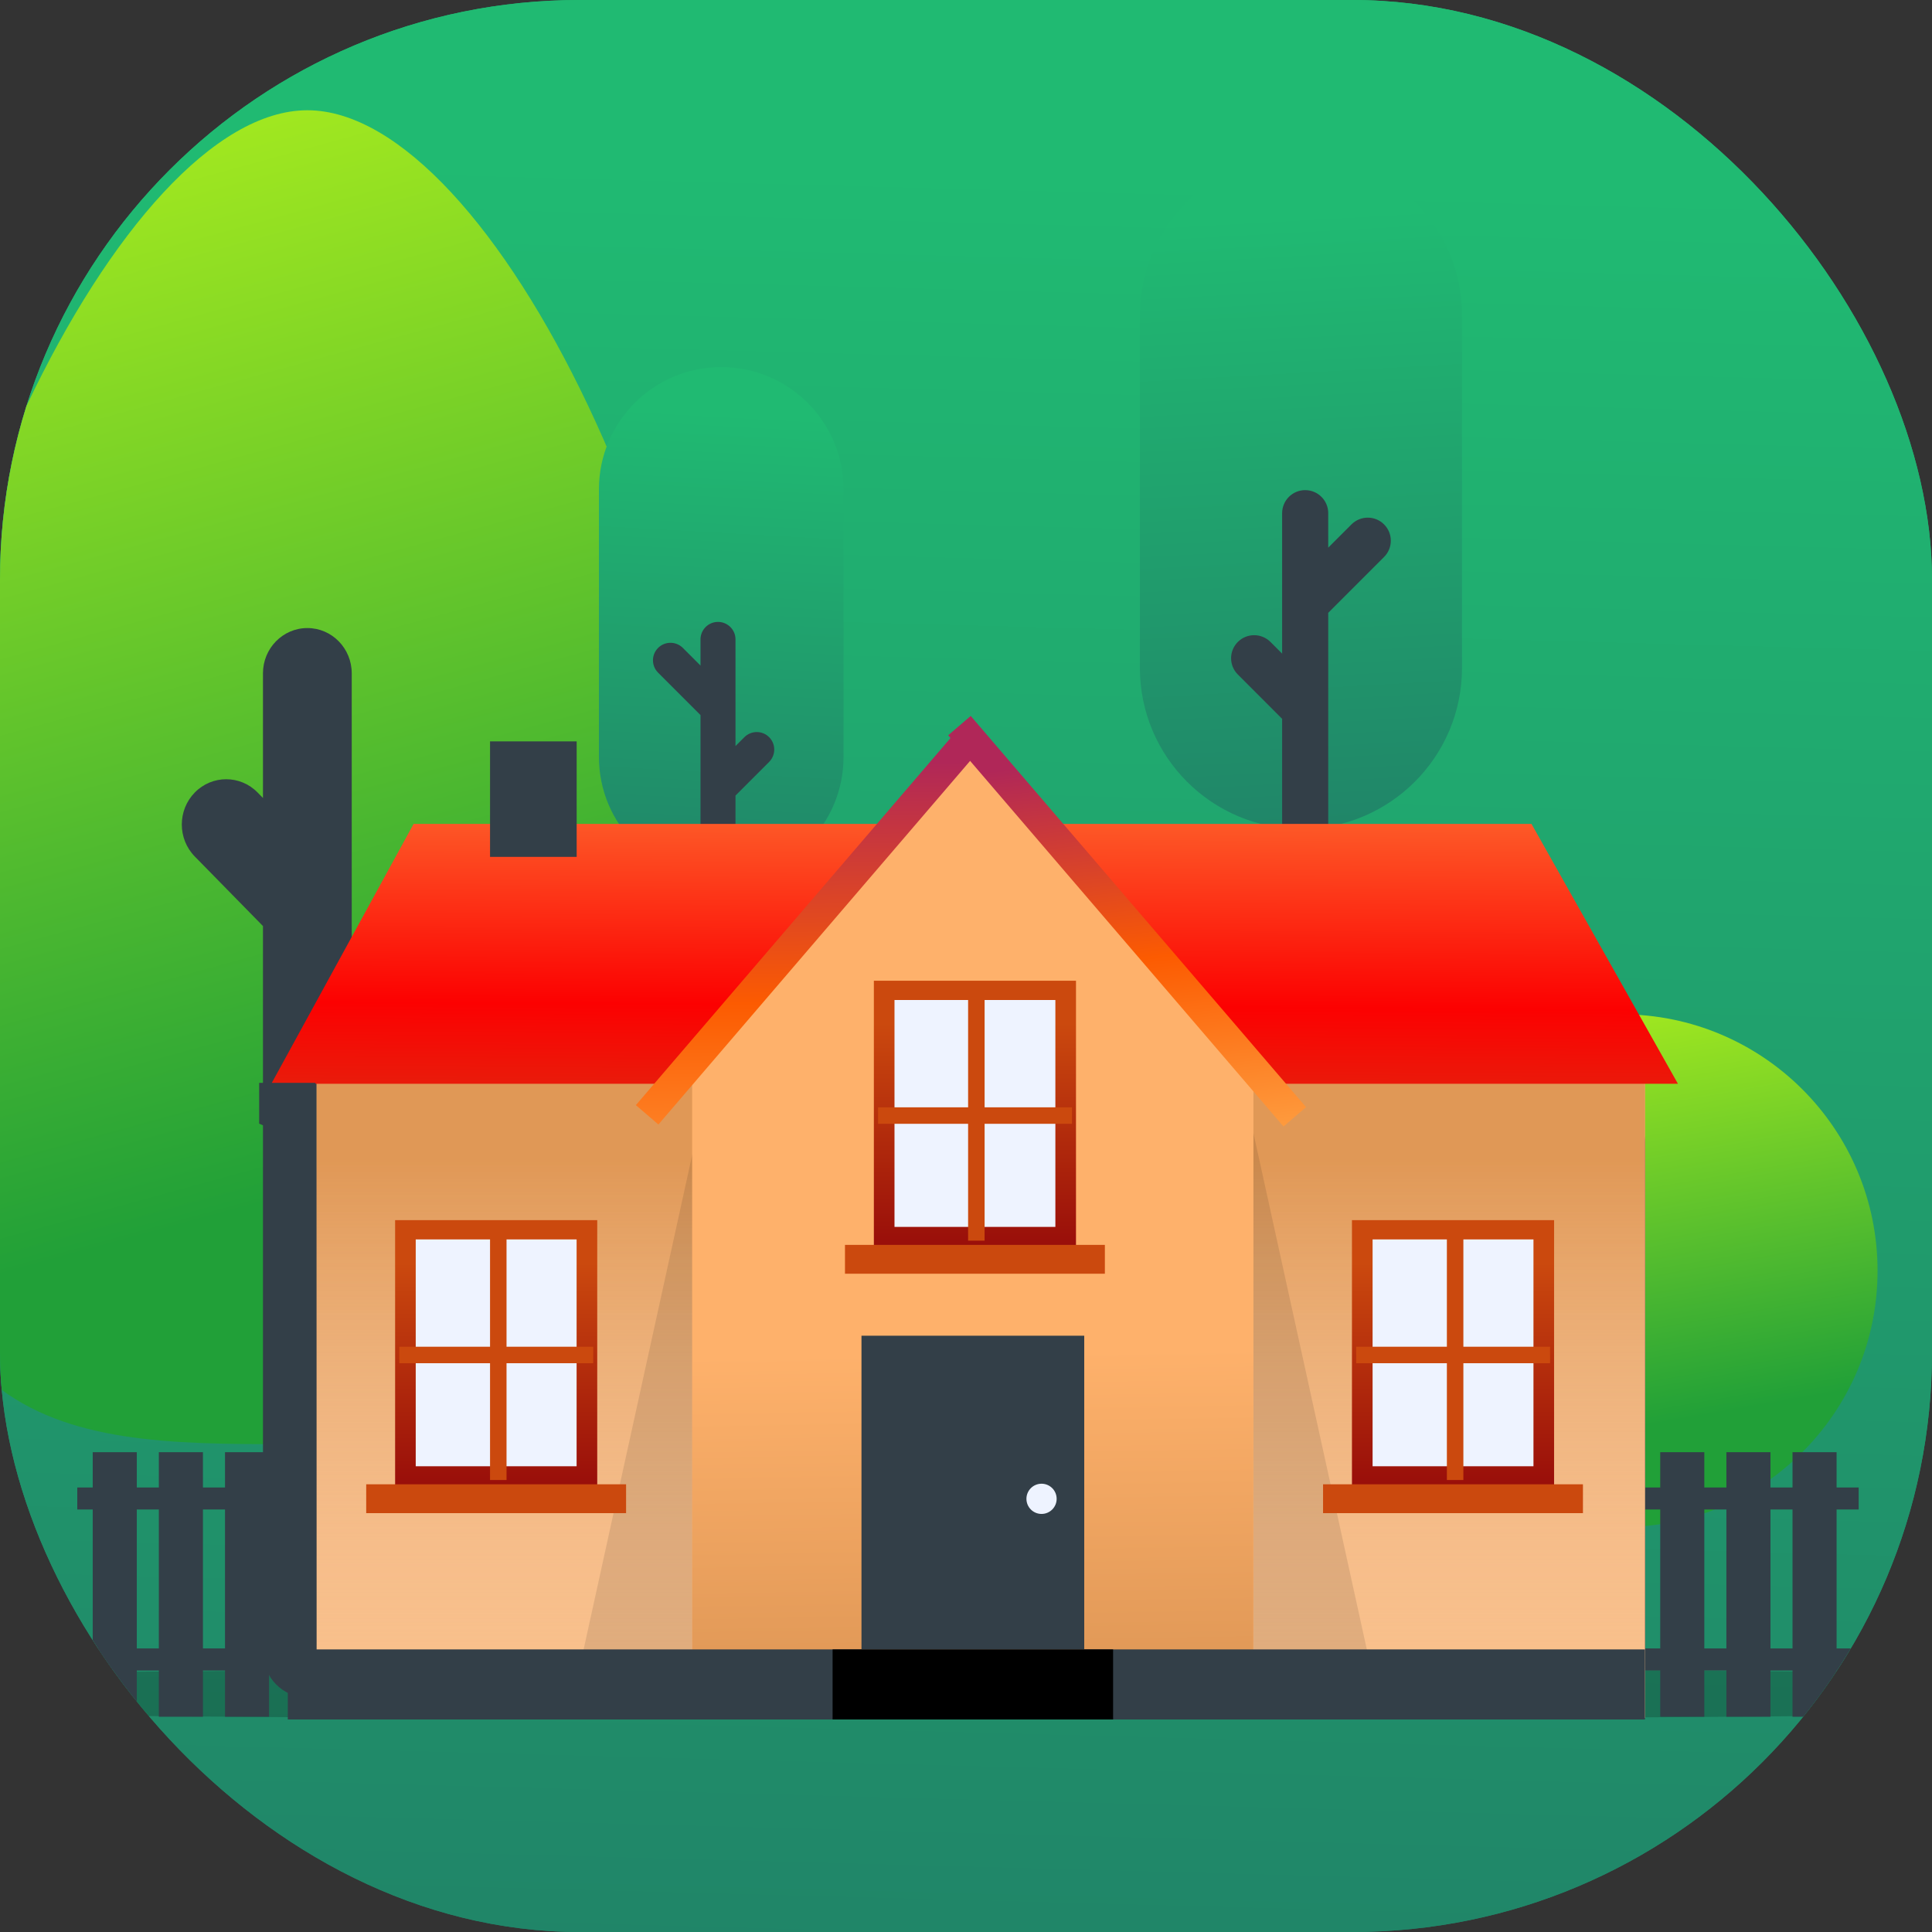 <?xml version="1.0" encoding="UTF-8"?> <svg xmlns="http://www.w3.org/2000/svg" width="100" height="100" viewBox="0 0 100 100" fill="none"><rect x="0" y="0" width="100" height="100" fill="#333333" stroke="none"/> <g clip-path="url(#clip0_2850_50700)"> <rect width="100" height="100" rx="30" fill="url(#paint0_linear_2850_50700)"></rect> <rect width="100" height="100" fill="url(#paint1_linear_2850_50700)"></rect> <ellipse opacity="0.2" cx="50.727" cy="87.673" rx="86.272" ry="1.327" fill="black"></ellipse> <path d="M37.818 52.949C37.818 75.147 28.009 74.751 15.909 74.751C3.809 74.751 -6 75.147 -6 52.949C-6 30.751 6.363 5.707 15.909 5.707C25.455 5.707 37.818 30.751 37.818 52.949Z" fill="url(#paint2_linear_2850_50700)"></path> <path d="M10.083 44.333C9.186 43.418 9.186 41.934 10.083 41.019C10.98 40.104 12.435 40.104 13.332 41.019L13.611 41.303V34.852C13.611 33.557 14.639 32.508 15.909 32.508C17.178 32.508 18.206 33.557 18.206 34.852V54.899L21.099 51.948C21.996 51.033 23.451 51.033 24.348 51.948C25.245 52.864 25.245 54.347 24.348 55.262L18.206 61.527V85.519C18.206 86.814 17.177 87.863 15.908 87.863C14.639 87.863 13.611 86.814 13.611 85.519V60.557C13.611 60.557 13.611 60.556 13.611 60.556V47.932L10.083 44.333Z" fill="#333F48"></path> <path d="M67.336 42.905C71.94 42.905 75.673 39.173 75.673 34.569V16.336C75.673 11.732 71.94 8 67.336 8C62.732 8 59 11.732 59 16.336V34.569C59 39.173 62.732 42.905 67.336 42.905Z" fill="url(#paint3_linear_2850_50700)"></path> <path d="M64.071 33.226C64.537 32.761 65.292 32.761 65.758 33.226L66.363 33.832V31.226C66.363 31.226 66.363 31.226 66.363 31.225V26.562C66.363 25.903 66.897 25.369 67.556 25.369C68.215 25.369 68.749 25.903 68.749 26.562V28.346L69.952 27.143C70.418 26.677 71.173 26.677 71.639 27.143C72.105 27.608 72.105 28.364 71.639 28.829L68.749 31.72V36.711V36.712V56.676C68.749 57.335 68.215 57.869 67.556 57.869C66.897 57.869 66.363 57.335 66.363 56.676V37.206L64.071 34.913C63.605 34.448 63.605 33.692 64.071 33.226Z" fill="#333F48"></path> <path d="M37.33 45.506C33.834 45.506 31 42.672 31 39.175V25.33C31 21.834 33.834 19 37.33 19C40.827 19 43.661 21.834 43.661 25.33V39.175C43.661 42.672 40.827 45.506 37.33 45.506Z" fill="url(#paint4_linear_2850_50700)"></path> <path d="M39.81 38.156C39.456 37.803 38.883 37.803 38.529 38.156L38.069 38.616V36.637C38.069 36.637 38.069 36.637 38.069 36.636V33.095C38.069 32.595 37.664 32.19 37.163 32.19C36.663 32.19 36.258 32.595 36.258 33.095V34.45L35.344 33.536C34.99 33.183 34.417 33.182 34.063 33.536C33.709 33.89 33.709 34.464 34.063 34.817L36.258 37.012V40.802V40.803V55.963C36.258 56.463 36.663 56.869 37.164 56.869C37.664 56.869 38.069 56.463 38.069 55.963V41.178L39.81 39.437C40.163 39.083 40.163 38.51 39.81 38.156Z" fill="#333F48"></path> <path d="M83.909 79.045C76.579 79.045 70.636 73.103 70.636 65.773C70.636 58.442 76.579 52.5 83.909 52.5C91.239 52.5 97.182 58.442 97.182 65.773C97.182 73.103 91.239 79.045 83.909 79.045Z" fill="url(#paint5_linear_2850_50700)"></path> <path d="M80.022 59.7C80.51 59.212 81.302 59.212 81.791 59.7L82.658 60.567V59.123C82.658 58.433 83.218 57.873 83.909 57.873C84.6 57.873 85.16 58.433 85.16 59.123V86.162C85.16 86.852 84.6 87.412 83.909 87.412C83.218 87.412 82.658 86.852 82.658 86.162V64.105L80.022 61.469C79.533 60.981 79.533 60.189 80.022 59.7Z" fill="#333F48"></path> <rect x="11.646" y="75.165" width="2.282" height="13.694" fill="#333F48"></rect> <rect x="8.222" y="75.165" width="2.282" height="13.694" fill="#333F48"></rect> <rect x="4.799" y="75.165" width="2.282" height="13.694" fill="#333F48"></rect> <rect x="4" y="76.991" width="11.069" height="1.141" fill="#333F48"></rect> <rect x="4" y="85.323" width="11.069" height="1.141" fill="#333F48"></rect> <rect x="92.78" y="75.165" width="2.282" height="13.694" fill="#333F48"></rect> <rect x="89.357" y="75.165" width="2.282" height="13.694" fill="#333F48"></rect> <rect x="85.933" y="75.165" width="2.282" height="13.694" fill="#333F48"></rect> <rect x="85.135" y="76.991" width="11.069" height="1.141" fill="#333F48"></rect> <rect x="85.135" y="85.323" width="11.069" height="1.141" fill="#333F48"></rect> <path d="M85.143 55.606H16.391V88.914H85.143V55.606Z" fill="#FEB16B"></path> <path d="M85.143 55.606H16.391V88.914H85.143V55.606Z" fill="url(#paint6_linear_2850_50700)"></path> <path opacity="0.1" d="M71.148 87.204H64.209V55.604L71.148 87.204Z" fill="black"></path> <path opacity="0.1" d="M29.427 88.931H36.366V57.331L29.427 88.931Z" fill="black"></path> <path d="M21.408 42.646H79.27L86.85 56.097H14.042L21.408 42.646Z" fill="url(#paint7_linear_2850_50700)"></path> <path d="M35.832 54.515L50.564 38.374L64.87 54.515V88.977H35.832V54.515Z" fill="#FEB16B"></path> <path d="M35.832 54.515L50.564 38.374L64.87 54.515V88.977H35.832V54.515Z" fill="url(#paint8_linear_2850_50700)"></path> <path d="M29.848 38.374H25.364V44.352H29.848V38.374Z" fill="#333F48"></path> <path d="M85.142 85.372H14.896V89.001H85.142V85.372Z" fill="#333F48"></path> <path d="M66.433 58.307L49.077 38.059L50.244 37.057L67.601 57.305L66.433 58.307Z" fill="url(#paint9_linear_2850_50700)"></path> <path d="M49.754 37.553L32.912 57.202L34.079 58.204L50.922 38.556L49.754 37.553Z" fill="url(#paint10_linear_2850_50700)"></path> <path d="M57.614 85.372H43.095V89.001H57.614V85.372Z" fill="black"></path> <path d="M56.12 69.135H44.59V85.362H56.12V69.135Z" fill="#333F48"></path> <path d="M55.693 50.762H45.231V65.921H55.693V50.762Z" fill="url(#paint11_linear_2850_50700)"></path> <path d="M57.188 64.434H43.736V65.929H57.188V64.434Z" fill="#CB490E"></path> <path d="M54.626 51.761H46.299V63.505H54.626V51.761Z" fill="#EEF3FF"></path> <path d="M50.963 51.191H50.109V64.215H50.963V51.191Z" fill="#CB490E"></path> <path d="M55.485 58.168V57.314H45.45V58.168H55.485Z" fill="#CB490E"></path> <path d="M80.439 63.154H69.977V78.313H80.439V63.154Z" fill="url(#paint12_linear_2850_50700)"></path> <path d="M81.933 76.826H68.481V78.321H81.933V76.826Z" fill="#CB490E"></path> <path d="M79.372 64.151H71.045V75.894H79.372V64.151Z" fill="#EEF3FF"></path> <path d="M75.744 63.581H74.89V76.605H75.744V63.581Z" fill="#CB490E"></path> <path d="M80.231 70.56V69.706H70.196V70.56H80.231Z" fill="#CB490E"></path> <path d="M30.913 63.154H20.451V78.313H30.913V63.154Z" fill="url(#paint13_linear_2850_50700)"></path> <path d="M32.406 76.826H18.955V78.321H32.406V76.826Z" fill="#CB490E"></path> <path d="M29.845 64.151H21.518V75.894H29.845V64.151Z" fill="#EEF3FF"></path> <path d="M26.218 63.581H25.364V76.605H26.218V63.581Z" fill="#CB490E"></path> <path d="M30.704 70.56V69.706H20.669V70.56H30.704Z" fill="#CB490E"></path> <path d="M13.414 58.16V56.049H16.324V85.319H15.126L14.099 84.292L15.126 83.265V58.902L13.414 58.16Z" fill="#333F48"></path> <circle cx="53.91" cy="77.579" r="0.782" fill="#EEF3FF"></circle> </g> <defs> <linearGradient id="paint0_linear_2850_50700" x1="50.019" y1="102.68" x2="52.513" y2="8.995" gradientUnits="userSpaceOnUse"> <stop stop-color="#208468"></stop> <stop offset="1" stop-color="#20BA72"></stop> </linearGradient> <linearGradient id="paint1_linear_2850_50700" x1="50.019" y1="102.68" x2="52.513" y2="8.995" gradientUnits="userSpaceOnUse"> <stop stop-color="#208468"></stop> <stop offset="1" stop-color="#20BA72"></stop> </linearGradient> <linearGradient id="paint2_linear_2850_50700" x1="15.909" y1="5.707" x2="30.226" y2="57.792" gradientUnits="userSpaceOnUse"> <stop stop-color="#A0E720"></stop> <stop offset="1" stop-color="#21A038"></stop> </linearGradient> <linearGradient id="paint3_linear_2850_50700" x1="67.333" y1="43.841" x2="65.515" y2="11.218" gradientUnits="userSpaceOnUse"> <stop stop-color="#208468"></stop> <stop offset="1" stop-color="#20BA72"></stop> </linearGradient> <linearGradient id="paint4_linear_2850_50700" x1="37.333" y1="46.216" x2="38.713" y2="21.443" gradientUnits="userSpaceOnUse"> <stop stop-color="#208468"></stop> <stop offset="1" stop-color="#20BA72"></stop> </linearGradient> <linearGradient id="paint5_linear_2850_50700" x1="83.909" y1="52.5" x2="87.555" y2="73.402" gradientUnits="userSpaceOnUse"> <stop stop-color="#A0E720"></stop> <stop offset="1" stop-color="#21A038"></stop> </linearGradient> <linearGradient id="paint6_linear_2850_50700" x1="39.634" y1="60.065" x2="39.634" y2="103.469" gradientUnits="userSpaceOnUse"> <stop stop-color="#E09856"></stop> <stop offset="1" stop-color="white" stop-opacity="0"></stop> </linearGradient> <linearGradient id="paint7_linear_2850_50700" x1="48.41" y1="28.281" x2="48.173" y2="68.84" gradientUnits="userSpaceOnUse"> <stop stop-color="#FFDC60"></stop> <stop offset="0.586" stop-color="#FC0101"></stop> <stop offset="1" stop-color="#B06927"></stop> </linearGradient> <linearGradient id="paint8_linear_2850_50700" x1="46.987" y1="99.912" x2="46.513" y2="70.027" gradientUnits="userSpaceOnUse"> <stop stop-color="#C88446"></stop> <stop offset="1" stop-color="#FEB16B"></stop> </linearGradient> <linearGradient id="paint9_linear_2850_50700" x1="51.731" y1="65.282" x2="49.098" y2="40.142" gradientUnits="userSpaceOnUse"> <stop stop-color="#FFBF60"></stop> <stop offset="0.586" stop-color="#FC5B01"></stop> <stop offset="1" stop-color="#B02758"></stop> </linearGradient> <linearGradient id="paint10_linear_2850_50700" x1="49.596" y1="69.315" x2="49.183" y2="39.433" gradientUnits="userSpaceOnUse"> <stop stop-color="#FFBF60"></stop> <stop offset="0.586" stop-color="#FC5B01"></stop> <stop offset="1" stop-color="#B02758"></stop> </linearGradient> <linearGradient id="paint11_linear_2850_50700" x1="50.371" y1="52.972" x2="50.371" y2="67.228" gradientUnits="userSpaceOnUse"> <stop stop-color="#CB490E"></stop> <stop offset="1" stop-color="#8D0009"></stop> </linearGradient> <linearGradient id="paint12_linear_2850_50700" x1="75.117" y1="65.364" x2="75.117" y2="79.62" gradientUnits="userSpaceOnUse"> <stop stop-color="#CB490E"></stop> <stop offset="1" stop-color="#8D0009"></stop> </linearGradient> <linearGradient id="paint13_linear_2850_50700" x1="25.591" y1="65.364" x2="25.591" y2="79.62" gradientUnits="userSpaceOnUse"> <stop stop-color="#CB490E"></stop> <stop offset="1" stop-color="#8D0009"></stop> </linearGradient> <clipPath id="clip0_2850_50700"> <rect width="100" height="100" rx="30" fill="white"></rect> </clipPath> </defs> </svg> 